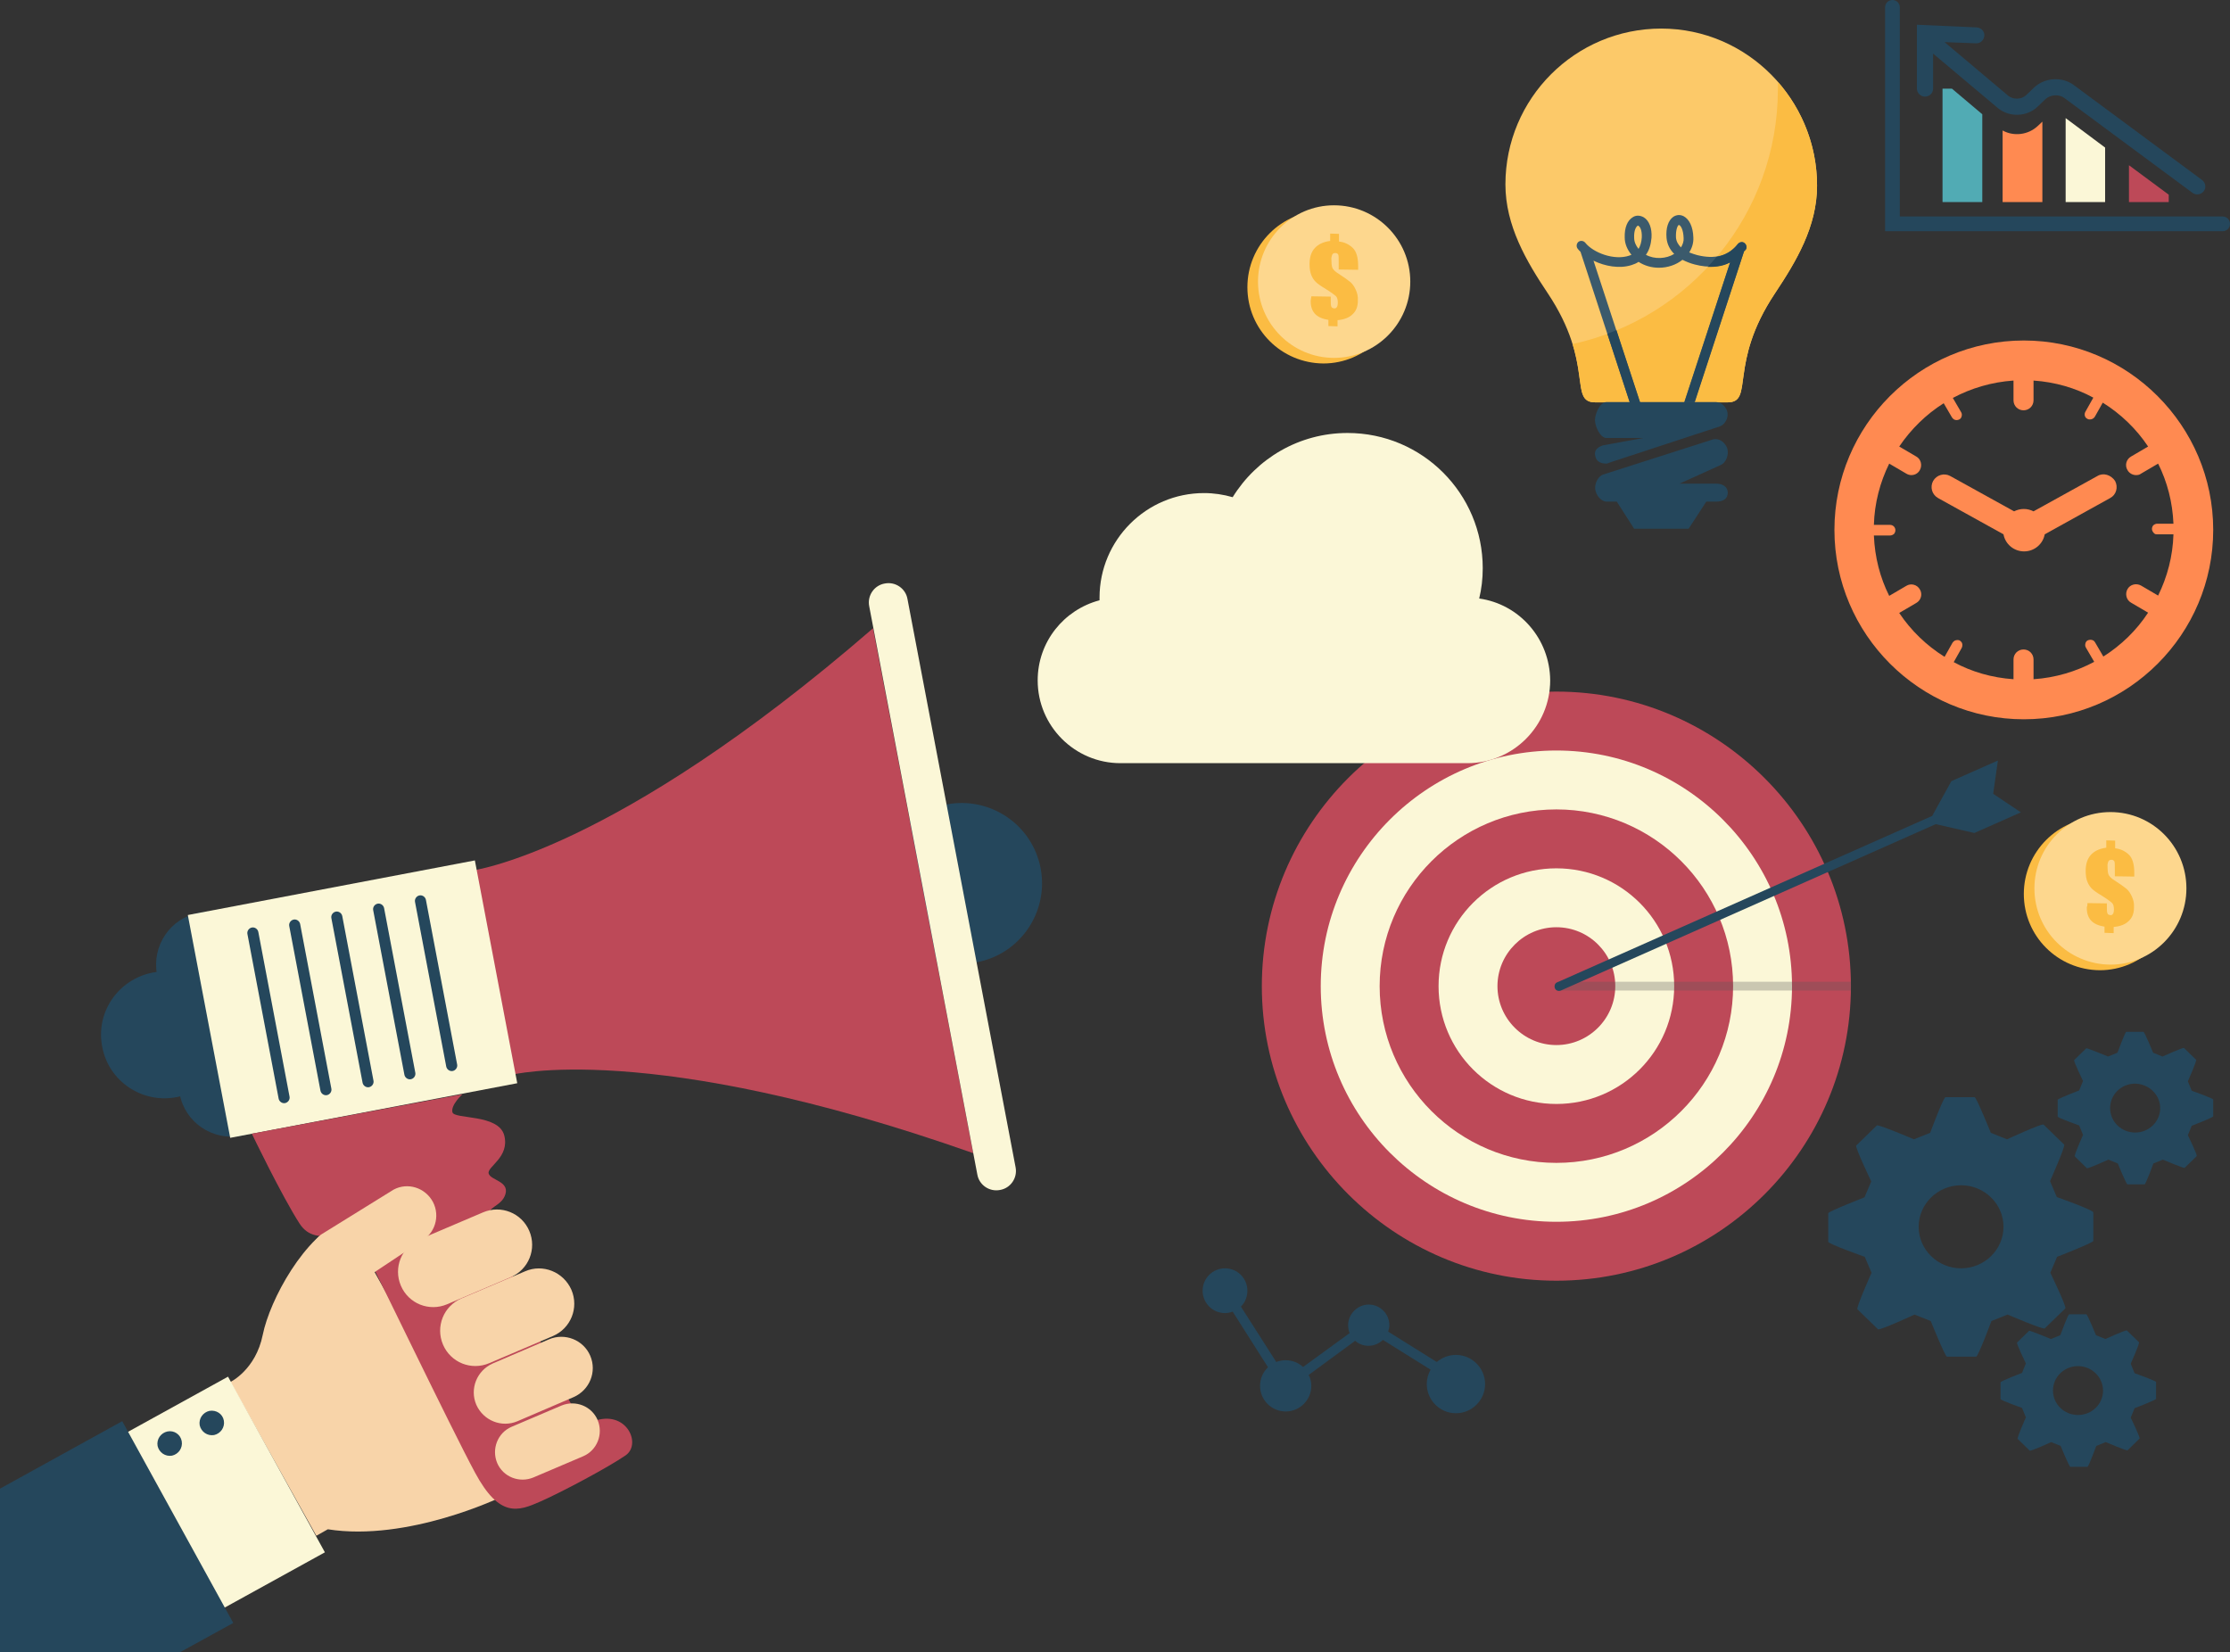 <svg xmlns="http://www.w3.org/2000/svg" xmlns:xlink="http://www.w3.org/1999/xlink" viewBox="0 0 757.1 561"><rect x="0" y="0" width="757.1" height="561" fill="#333333" stroke="none"/><style>.st0{clip-path:url(#SVGID_2_)}.st1{fill:#bd4958}.st1,.st2,.st3{clip-path:url(#SVGID_4_)}.st2{fill:#fbf7d7}.st3{opacity:.3}.st4{clip-path:url(#SVGID_6_);fill:#575756}.st5{fill:#25475c}.st5,.st6,.st7{clip-path:url(#SVGID_4_)}.st6{fill:#fcc969}.st7{fill:#fbbc43}.st10,.st11,.st12,.st8,.st9{clip-path:url(#SVGID_4_)}.st8{fill:#3b5a6c}.st9{fill:#ff8a51}.st10{fill:#fdd78e}.st11{fill:#f8d4a9}.st12{fill:#51abb4}</style><defs><path id="SVGID_1_" d="M0 0h757.1v561H0z"/></defs><clipPath id="SVGID_2_"><use xlink:href="#SVGID_1_" overflow="visible"/></clipPath><g class="st0"><defs><path id="SVGID_3_" d="M0 0h757.1v561H0z"/></defs><clipPath id="SVGID_4_"><use xlink:href="#SVGID_3_" overflow="visible"/></clipPath><path class="st1" d="M528.4 434.8c-55.1 0-100-44.9-100-100s44.9-100 100-100 100 44.9 100 100-44.8 100-100 100"/><path class="st2" d="M528.4 414.8c-44.1 0-80-35.9-80-80s35.9-80 80-80 80 35.9 80 80-35.9 80-80 80"/><path class="st1" d="M528.4 394.8c-33.1 0-60-26.9-60-60s26.9-60 60-60 60 26.9 60 60-26.9 60-60 60"/><path class="st2" d="M528.4 374.8c-22.1 0-40-17.9-40-40s17.9-40 40-40 40 17.9 40 40-17.9 40-40 40"/><path class="st1" d="M548.4 334.8c0 11-9 20-20 20s-20-9-20-20 9-20 20-20c11.1 0 20 9 20 20"/><g class="st3"><defs><path id="SVGID_5_" d="M527.8 333.3h100.6v3H527.8z"/></defs><clipPath id="SVGID_6_"><use xlink:href="#SVGID_5_" overflow="visible"/></clipPath><path class="st4" d="M527.8 334.8c0 .8.7 1.5 1.5 1.5h99.1v-3h-99.1c-.8 0-1.5.7-1.5 1.5"/></g><path class="st5" d="M678.3 258.2l-15.8 7L656 277l-127.3 56.5c-.8.3-1.1 1.2-.8 2 .3.8 1.2 1.1 2 .8l127.3-56.5 13.1 3 15.8-7-9.4-6.3 1.6-11.3z"/><path class="st2" d="M502.2 203.2c.8-3.3 1.2-6.7 1.2-10.3 0-25.3-20.5-45.9-45.9-45.9-16.5 0-30.9 8.7-39 21.8-3.1-.9-6.4-1.4-9.7-1.4-19.6 0-35.5 15.9-35.5 35.5v.9c-12.1 3.2-21 14.1-21 27.2 0 15.5 12.6 28.1 28.1 28.1h117.8c15.5 0 28.1-12.6 28.1-28.1-.1-14.2-10.5-25.9-24.1-27.8"/><path class="st6" d="M564 9.7c-29.2 0-52.9 23.7-52.9 52.9 0 14 7.1 26.1 14.4 37 16 24 6.9 37 16.1 37h44.9c9.2 0 .1-13 16.1-37 7.2-10.9 14.3-22.6 14.3-36.6 0-29.2-23.7-53.3-52.9-53.3"/><path class="st7" d="M603.6 27.8v2.5c0 42.4-29.9 77.9-69.7 86.5 4 12.9 1 19.8 7.7 19.8h44.9c9.2 0 .1-13 16.1-37 7.2-10.8 14.3-22.6 14.3-36.6 0-13.5-5.1-25.8-13.3-35.2"/><path class="st8" d="M538.2 82.4c-.6-.7-1.6-.8-2.3-.3-.7.6-.8 1.6-.3 2.3.3.4.6.7 1 1.1l17.5 53.5c.2.7.9 1.1 1.6 1.1.2 0 .3 0 .5-.1.9-.3 1.3-1.2 1-2.1L541 88.5c3.9 1.9 8.8 2.8 12.9 1.5.9-.3 1.7-.6 2.4-1.1 2 1.3 4.4 2 6.9 2 3 0 5.9-1 8-2.7 1.2.6 2.6 1.2 4.2 1.6 4.6 1.2 8.7.9 12-.8l-16 48.8c-.3.9.2 1.8 1 2.1.2.1.3.1.5.1.7 0 1.3-.4 1.6-1.1l17.6-53.6c.1-.2.3-.3.5-.5.6-.7.4-1.7-.3-2.3-.7-.6-1.7-.4-2.3.3-3.2 4.1-7.8 5.3-13.8 3.8-.7-.2-1.7-.5-2.7-.9 1-1.6 1.5-3.3 1.4-5.1-.1-3.6-1.4-6.2-3.3-7.2-1.2-.6-2.4-.5-3.5.2-1.7 1.2-2.6 3.8-2.3 7.2.2 2.1 1.1 3.9 2.6 5.4-2.7 1.7-6.7 1.9-9.6.3 1.1-1.5 1.7-3.5 1.9-5.8.2-3.2-.8-5.8-2.6-6.9-1.2-.7-2.6-.8-3.7-.1-1.9 1.1-2.9 3.6-2.8 6.9 0 2.2.9 4.2 2.3 5.9-.2.1-.5.2-.8.3-5.1 1.7-12.2-1-14.9-4.4m31.7-6c.1 0 .1 0 0 0h.2c.5.2 1.4 1.5 1.5 4.4.1 1.1-.3 2.2-.9 3.2-.9-.9-1.6-2-1.7-3.4-.1-2.5.5-3.9.9-4.2m-14 .3c.1 0 .1-.1.2-.1s.1 0 .2.1c.5.3 1.2 1.4 1.1 3.9-.1 1.6-.5 2.9-1.1 3.9-.9-1.1-1.5-2.4-1.5-3.8-.1-2.6.7-3.7 1.1-4"/><path class="st5" d="M587.4 89.1l-15.5 47.4h3.5l16.7-51.1c.1-.2.3-.3.5-.5.6-.7.4-1.7-.3-2.3-.7-.6-1.7-.4-2.3.3-1.9 2.4-4.3 3.8-7.2 4.3-1 1.2-2 2.3-3 3.4 2.8.1 5.4-.3 7.6-1.5m-30.6 47.4l-8-24.4c-1 .4-2 .8-3.1 1.2l7.6 23.3h3.5z"/><path class="st5" d="M582.6 136.5h-37.2c-2.2 0-3.9 4-3.9 6.1 0 2.2 1.8 6.1 3.9 6.1h12.5l-13.7 2.5c-2.1.7-3.2 1.9-2.5 4 .5 1.7 2.1 2.2 3.7 2.2.4 0 .8-.3 1.2-.4l37.2-12.2c1.8-.6 3-2.8 2.7-4.7-.3-1.8-2-3.6-3.9-3.6m0 27.7h-12.4l13.7-6.2c2.1-.7 3.2-3.7 2.5-5.8-.7-2.1-2.9-3.6-4.9-3l-37.2 11.9c-1.8.6-3 3.2-2.7 5.1.3 1.9 1.9 4.1 3.9 4.1h3.4l5.9 9.2h18.5l6-9.2h3.4c2.2 0 3.9-.9 3.9-3.1-.1-2.1-1.9-3-4-3M415.9 445.8c.9 0 1.8-.2 2.6-.5l12 18.9c-1.7 1.6-2.7 3.8-2.7 6.3 0 4.8 3.9 8.7 8.7 8.7 4.8 0 8.7-3.9 8.7-8.7 0-1.3-.3-2.6-.9-3.7l15.8-11.6c1.2 1.1 2.8 1.7 4.5 1.7 1.9 0 3.7-.8 4.9-2l16.2 10.1c-.8 1.4-1.3 3.1-1.3 4.9 0 5.4 4.4 9.9 9.9 9.9 5.4 0 9.9-4.4 9.9-9.9 0-5.4-4.4-9.9-9.9-9.9-2.5 0-4.7.9-6.5 2.4l-16.5-10.3c.2-.7.4-1.5.4-2.2 0-3.9-3.2-7-7-7s-7 3.2-7 7c0 1 .2 1.9.5 2.7l-15.8 11.5c-1.5-1.4-3.6-2.3-5.9-2.3-1.1 0-2.2.2-3.2.6l-12-18.8c1.4-1.4 2.2-3.3 2.2-5.4 0-4.2-3.4-7.6-7.6-7.6-4.2 0-7.6 3.4-7.6 7.6 0 4.2 3.4 7.6 7.6 7.6"/><path class="st9" d="M687.1 115.6c-35.5 0-64.3 28.9-64.3 64.3s28.9 64.3 64.3 64.3c35.5 0 64.3-28.9 64.3-64.3s-28.9-64.3-64.3-64.3m27 107.3l-2.8-4.8c-.3-.6-.9-.9-1.6-.9-.3 0-.6.1-.9.2-.4.2-.7.6-.8 1.1-.1.5-.1.9.2 1.4l2.8 4.8c-6.2 3.3-13.2 5.4-20.6 5.9v-6.7c0-1.9-1.5-3.4-3.4-3.4s-3.4 1.5-3.4 3.4v6.7c-7.3-.5-14.2-2.5-20.3-5.8l2.7-4.8c.2-.4.3-.9.2-1.4-.1-.5-.4-.8-.8-1.1-.3-.2-.6-.2-.9-.2-.6 0-1.2.3-1.6.9l-2.7 4.8c-6.1-3.8-11.4-8.9-15.4-14.9l5.8-3.4c1.6-.9 2.2-3 1.2-4.6-.9-1.6-3-2.2-4.6-1.2l-5.8 3.4c-3.1-6.2-4.9-13.1-5.2-20.5h5.5c.5 0 .9-.2 1.3-.5.3-.3.5-.8.5-1.3 0-1-.8-1.8-1.8-1.8h-5.5c.2-7.4 2.1-14.5 5.2-20.8l5.8 3.4c.5.3 1.1.5 1.7.5 1.2 0 2.3-.6 2.9-1.7.9-1.6.4-3.7-1.2-4.6l-5.8-3.4c4-5.9 9.1-10.9 15.1-14.7l2.8 4.8c.2.3.4.5.7.7.5.3 1.2.3 1.8 0 .4-.2.7-.6.8-1.1.1-.5.1-.9-.2-1.4l-2.8-4.8c6.2-3.3 13.2-5.4 20.6-5.9v6.7c0 1.9 1.5 3.4 3.4 3.4s3.4-1.5 3.4-3.4v-6.7c7.3.5 14.2 2.5 20.3 5.8l-2.7 4.8c-.5.9-.2 2 .7 2.4.3.2.6.2.9.2.6 0 1.2-.3 1.6-.9l2.7-4.8c6.1 3.8 11.4 8.9 15.4 14.9l-5.8 3.4c-1.6.9-2.2 3-1.2 4.6.6 1.1 1.8 1.7 2.9 1.7.6 0 1.2-.1 1.7-.5l5.8-3.4c3.1 6.2 4.9 13.1 5.2 20.4h-5.5c-.5 0-.9.2-1.3.5-.3.3-.5.8-.5 1.3 0 .6.4 1.2.9 1.6.3.2.6.2.9.2h5.5c-.2 7.4-2.1 14.5-5.2 20.8l-5.8-3.4c-1.6-.9-3.7-.4-4.6 1.2-.9 1.6-.4 3.7 1.2 4.6l5.8 3.4c-4 6.1-9.2 11.1-15.2 14.9"/><path class="st9" d="M712.1 161.6l-21.7 12c-1-.5-2.1-.8-3.3-.8-1.2 0-2.3.3-3.3.8l-21.7-12c-2-1.1-4.6-.4-5.8 1.7-1.1 2.1-.4 4.6 1.7 5.8l22.2 12.3c.6 3.3 3.5 5.8 7 5.8s6.4-2.5 7-5.8l22.2-12.3c2.1-1.1 2.8-3.7 1.7-5.8-1.4-2.1-4-2.9-6-1.7"/><path class="st5" d="M698.3 406.4L696 401s5.3-11.9 4.8-12.4l-7-6.8c-.5-.5-12.4 5-12.4 5l-5.5-2.2s-4.9-12.1-5.5-12.1h-9.9c-.7 0-5.2 12.1-5.2 12.1l-5.5 2.2s-12.2-5.2-12.6-4.7l-7 6.8c-.5.5 5.1 12.2 5.1 12.2l-2.3 5.4s-12.3 4.8-12.3 5.4v9.7c0 .7 12.4 5.1 12.4 5.1l2.3 5.4s-5.3 11.9-4.8 12.4l7 6.8c.5.5 12.4-5 12.4-5l5.5 2.2s4.9 12.1 5.5 12.1h9.9c.7 0 5.2-12.1 5.2-12.1l5.5-2.2s12.1 5.2 12.6 4.7l7-6.8c.5-.5-5.1-12.1-5.1-12.1l2.3-5.4s12.3-4.8 12.3-5.4v-9.7c0-.8-12.4-5.2-12.4-5.2m-18.1 10.1c0 7.8-6.5 14.1-14.4 14.1s-14.4-6.3-14.4-14.1 6.5-14.1 14.4-14.1 14.4 6.3 14.4 14.1"/><path class="st5" d="M724.7 466.2l-1.3-3.2s3.1-7 2.8-7.3l-4.1-4c-.3-.3-7.3 2.9-7.3 2.9l-3.2-1.3s-2.9-7.1-3.3-7.1h-5.8c-.4 0-3 7.1-3 7.1l-3.2 1.3s-7.2-3-7.4-2.8l-4.1 4c-.3.3 3 7.1 3 7.1l-1.3 3.2s-7.3 2.8-7.3 3.2v5.7c0 .4 7.3 3 7.3 3l1.3 3.2s-3.1 7-2.8 7.3l4.1 4c.3.3 7.3-2.9 7.3-2.9l3.2 1.3s2.9 7.1 3.3 7.1h5.8c.4 0 3-7.1 3-7.1l3.2-1.3s7.1 3 7.4 2.8l4.1-4c.3-.3-3-7.1-3-7.1l1.3-3.2s7.3-2.8 7.3-3.2v-5.7c0-.4-7.3-3-7.3-3m-10.7 5.9c0 4.6-3.8 8.3-8.5 8.3s-8.5-3.7-8.5-8.3c0-4.6 3.8-8.3 8.5-8.3s8.5 3.8 8.5 8.3m30.1-101.8l-1.3-3.2s3.1-7 2.8-7.3l-4.1-4c-.3-.3-7.3 2.9-7.3 2.9l-3.2-1.3s-2.9-7.1-3.3-7.1h-5.8c-.4 0-3 7.1-3 7.1l-3.2 1.3s-7.2-3-7.4-2.8l-4.1 4c-.3.3 3 7.1 3 7.1l-1.3 3.2s-7.3 2.8-7.3 3.2v5.7c0 .4 7.3 3 7.3 3l1.3 3.2s-3.1 7-2.8 7.3l4.1 4c.3.3 7.3-2.9 7.3-2.9l3.2 1.3s2.9 7.1 3.3 7.1h5.8c.4 0 3-7.1 3-7.1l3.2-1.3s7.1 3 7.4 2.8l4.1-4c.3-.3-3-7.1-3-7.1l1.3-3.2s7.3-2.8 7.3-3.2v-5.7c0-.4-7.3-3-7.3-3m-10.7 5.9c0 4.6-3.8 8.3-8.5 8.3s-8.5-3.7-8.5-8.3c0-4.6 3.8-8.3 8.5-8.3 4.7.1 8.5 3.8 8.5 8.3"/><path class="st7" d="M423.5 97.5c0-14.3 11.6-25.9 25.8-25.9 14.3 0 25.8 11.6 25.8 25.9 0 14.3-11.6 25.9-25.8 25.9-14.3-.1-25.8-11.6-25.8-25.9"/><path class="st10" d="M427.1 95.6c0-14.3 11.6-25.9 25.8-25.9 14.3 0 25.9 11.6 25.9 25.9 0 14.3-11.6 25.9-25.9 25.9-14.2 0-25.8-11.6-25.8-25.9"/><path class="st7" d="M445.2 100.6l6.6.1v1.1c0 1.2 0 1.9.2 2.3.1.4.5.5 1 .6.4 0 .7-.1.9-.5.2-.3.3-.8.3-1.4 0-1-.2-1.8-.6-2.2-.4-.4-1.6-1.3-3.5-2.5-1.7-1-2.8-1.8-3.4-2.4-.6-.6-1.1-1.3-1.5-2.3-.4-1-.6-2.2-.6-3.7 0-2.4.6-4.2 1.8-5.5 1.2-1.3 2.9-2.1 5.2-2.4v-2.5l3 .1V82c1.8.2 3.3.9 4.6 2.1 1.3 1.2 1.9 3.3 1.9 6.2v1.3l-6.6-.1v-1.6c0-1.8 0-2.9-.1-3.3-.1-.4-.5-.7-1-.7-.4 0-.8.1-1 .4-.2.3-.3.7-.4 1.3 0 1.5.1 2.6.3 3.2.2.6.9 1.4 2.1 2.1 2 1.3 3.4 2.3 4.1 2.9.7.6 1.3 1.5 1.8 2.6s.8 2.3.7 3.7c0 2-.6 3.5-1.8 4.6-1.1 1.1-2.8 1.8-5.1 2v2.1l-3.1-.1v-2.1c-2-.3-3.6-1-4.6-2.1-1-1.1-1.5-2.7-1.4-4.6.1-.3.1-.7.2-1.3m241.9 202.9c0-14.3 11.6-25.9 25.8-25.9 14.3 0 25.8 11.6 25.8 25.9 0 14.3-11.6 25.9-25.8 25.9-14.3-.1-25.8-11.6-25.8-25.9"/><path class="st10" d="M690.7 301.6c0-14.3 11.6-25.9 25.8-25.9 14.3 0 25.8 11.6 25.8 25.9 0 14.3-11.6 25.9-25.8 25.9-14.3-.1-25.8-11.6-25.8-25.9"/><path class="st7" d="M708.7 306.6l6.6.1v1.1c0 1.2 0 1.9.2 2.3.1.4.5.5 1 .6.4 0 .7-.1.9-.5.2-.3.3-.8.3-1.4 0-1-.2-1.8-.6-2.2-.4-.4-1.6-1.3-3.5-2.5-1.7-1-2.8-1.8-3.4-2.4-.6-.6-1.1-1.3-1.5-2.3-.4-1-.6-2.2-.6-3.7 0-2.4.6-4.2 1.8-5.5 1.2-1.3 2.9-2.1 5.2-2.4v-2.5l3 .1v2.6c1.8.2 3.3.9 4.6 2.1 1.3 1.2 1.9 3.3 1.9 6.2v1.3l-6.6-.1v-1.6c0-1.8 0-2.9-.1-3.3-.1-.4-.5-.7-1-.7-.4 0-.8.1-1 .4-.2.3-.3.7-.4 1.3 0 1.5.1 2.6.3 3.2.2.6.9 1.4 2.1 2.1 2 1.3 3.4 2.3 4.1 2.9.7.6 1.3 1.5 1.8 2.6s.8 2.3.7 3.7c0 2-.6 3.5-1.8 4.6-1.1 1.1-2.8 1.8-5.1 2v2.1l-3.1-.1v-2.1c-2-.3-3.6-1-4.6-2.1-1-1.1-1.5-2.7-1.4-4.6.2-.3.2-.7.2-1.3"/><path class="st11" d="M78.2 469.2s8.6-4.1 11-16c2.4-11.9 14.2-33.8 27.9-39.3l52.9 94.4s-31.5 15.2-58.7 10.9l-3.9 2.2-29.2-52.2z"/><path class="st5" d="M34.7 355.4c2.2 11.7 13.5 19.3 25.2 17.1 11.7-2.2 19.3-13.5 17.1-25.2-2.2-11.7-13.5-19.3-25.2-17.1-11.7 2.3-19.4 13.5-17.1 25.2m265-50.4c2.8 14.8 17.1 24.5 31.9 21.7 14.8-2.8 24.5-17.1 21.7-31.9-2.8-14.8-17.1-24.5-31.9-21.7-14.8 2.8-24.6 17.1-21.7 31.9"/><path class="st5" d="M61 371.4c1.8 9.7 11.2 16 20.9 14.2 9.7-1.8 16-11.2 14.2-20.9l-7.7-40.6c-1.8-9.7-11.2-16-20.9-14.2-9.7 1.8-16 11.2-14.2 20.9l7.7 40.6z"/><path class="st1" d="M160 295.6l6.6 34.7 6.6 34.7s46.8-12.4 157.2 26.5c-3.2-17-17-89.1-17-89.1s-13.7-72.1-17-89.1C208 289.9 160 295.6 160 295.6"/><path class="st2" d="M63.765 310.653l97.454-18.54 14.391 75.644-97.454 18.54zM344.8 396.3c.7 3.6-1.7 7.1-5.3 7.7-3.6.7-7.1-1.7-7.7-5.3l-36.7-192.9c-.7-3.6 1.7-7.1 5.3-7.7 3.6-.7 7.1 1.7 7.7 5.3l36.7 192.9z"/><path class="st5" d="M84 317.1c-.2-1 .5-2 1.5-2.2 1-.2 2 .5 2.2 1.5l10.6 55.9c.2 1-.5 2-1.5 2.2-1 .2-2-.5-2.2-1.5L84 317.1zm14.2-2.7c-.2-1 .5-2 1.5-2.2 1-.2 2 .5 2.2 1.5l10.6 55.9c.2 1-.5 2-1.5 2.2-1 .2-2-.5-2.2-1.5l-10.6-55.9zm14.3-2.7c-.2-1 .5-2 1.5-2.2 1-.2 2 .5 2.2 1.5l10.6 55.9c.2 1-.5 2-1.5 2.2s-2-.5-2.2-1.5l-10.6-55.9zm14.2-2.7c-.2-1 .5-2 1.5-2.2 1-.2 2 .5 2.2 1.5l10.6 55.9c.2 1-.5 2-1.5 2.2-1 .2-2-.5-2.2-1.5L126.7 309zm14.2-2.8c-.2-1 .5-2 1.5-2.2 1-.2 2 .5 2.2 1.5l10.6 55.9c.2 1-.5 2-1.5 2.2-1 .2-2-.5-2.2-1.5l-10.6-55.9z"/><path class="st1" d="M85.5 384.9s10.2 21.2 16.2 30.5 16.9-.8 21.4 7.7 29.9 61.5 38.2 76.9c8.3 15.4 14.6 13.1 22.1 9.8 7.5-3.3 23.2-11.7 29-15.7 5.8-4-.2-16.7-12.3-11-6.3 2.8-32.5-66.4-33.9-69.9-1.4-3.5 4.1-3.4 5.4-7.8s-5.1-4.7-5.7-7c-.6-2.3 7.2-5.5 5.3-12.9-1.9-7.4-17-5.4-17.6-7.9-.6-2.5 3.4-6.1 3.4-6.1l-71.5 13.4z"/><path class="st11" d="M147 408.1c2.5 4.8.7 10.8-4.2 13.4l-27.2 18.1c-4.8 2.5-5.2-2.1-7.7-7l-1.2-1.9c-2.5-4.8-1-8.5 2.2-11.5l24.7-15.3c4.8-2.6 10.8-.7 13.4 4.2m47 29.8c2.6 6.1-.2 13.1-6.3 15.7l-21.6 9.2c-6.1 2.6-13.1-.2-15.7-6.3-2.6-6.1.2-13.1 6.3-15.7l21.6-9.2c6-2.6 13 .2 15.7 6.3"/><path class="st11" d="M179.7 417.9c2.6 6.1-.2 13.1-6.3 15.7l-21.6 9.2c-6.1 2.6-13.1-.2-15.7-6.3-2.6-6.1.2-13.1 6.3-15.7l21.6-9.2c6.1-2.6 13.1.2 15.7 6.3m20.7 42.4c2.3 5.4-.2 11.6-5.6 14l-19.1 8.2c-5.4 2.3-11.6-.2-14-5.6-2.3-5.4.2-11.6 5.6-14l19.1-8.2c5.4-2.3 11.7.2 14 5.6m2.5 21.8c2 4.8-.2 10.3-4.9 12.3l-16.9 7.2c-4.8 2-10.3-.2-12.3-4.9-2-4.8.2-10.3 4.9-12.3l16.9-7.2c4.8-2 10.3.2 12.3 4.9"/><path class="st2" d="M39.852 488.1l37.568-20.716 32.885 59.635-37.568 20.716z"/><path class="st5" d="M79.2 551L61 561H0v-55.6l41.5-22.9zm-17.5-61.7c.4 2.3-1.1 4.4-3.3 4.9-2.3.4-4.4-1.1-4.9-3.3-.4-2.3 1.1-4.4 3.3-4.9 2.3-.5 4.5 1 4.9 3.3m14.3-7c.4 2.3-1.1 4.4-3.3 4.9-2.3.4-4.4-1.1-4.9-3.3-.4-2.3 1.1-4.4 3.3-4.9 2.3-.4 4.5 1 4.9 3.3"/><path class="st12" d="M662.7 30.1l10.3 8.7v29.8h-13.5V30.1z"/><path class="st9" d="M691.8 42.8l1.6-1.5v27.3h-13.5V44.3c3.8 2.1 8.7 1.5 11.9-1.5"/><path class="st2" d="M701.3 40.1l13.4 10v18.5h-13.4z"/><path class="st1" d="M722.8 56.1l13.5 10v2.5h-13.5z"/><path class="st5" d="M650.8 30.1V8.4l20.3.9c1.5.1 2.7 1.3 2.6 2.8-.1 1.5-1.3 2.7-2.9 2.6l-10.6-.4 21.6 18.2c1.7 1.4 4.5 1.3 6.1-.2l2.6-2.5c3.6-3.5 9.6-3.9 13.6-.9l43.5 32.2c1.2.9 1.5 2.6.6 3.8-.5.7-1.4 1.1-2.2 1.1-.6 0-1.1-.2-1.6-.5l-43.5-32.2c-1.8-1.4-4.8-1.2-6.5.4l-2.6 2.5c-3.6 3.5-9.6 3.7-13.5.5l-22-18.5v11.9c0 1.5-1.2 2.7-2.8 2.7-1.4 0-2.7-1.2-2.7-2.7"/><path class="st5" d="M754.6 78.5H640v-76c0-1.4 1.1-2.5 2.5-2.5s2.5 1.1 2.5 2.5v71h109.6c1.4 0 2.5 1.1 2.5 2.5s-1.1 2.5-2.5 2.5"/></g></svg>